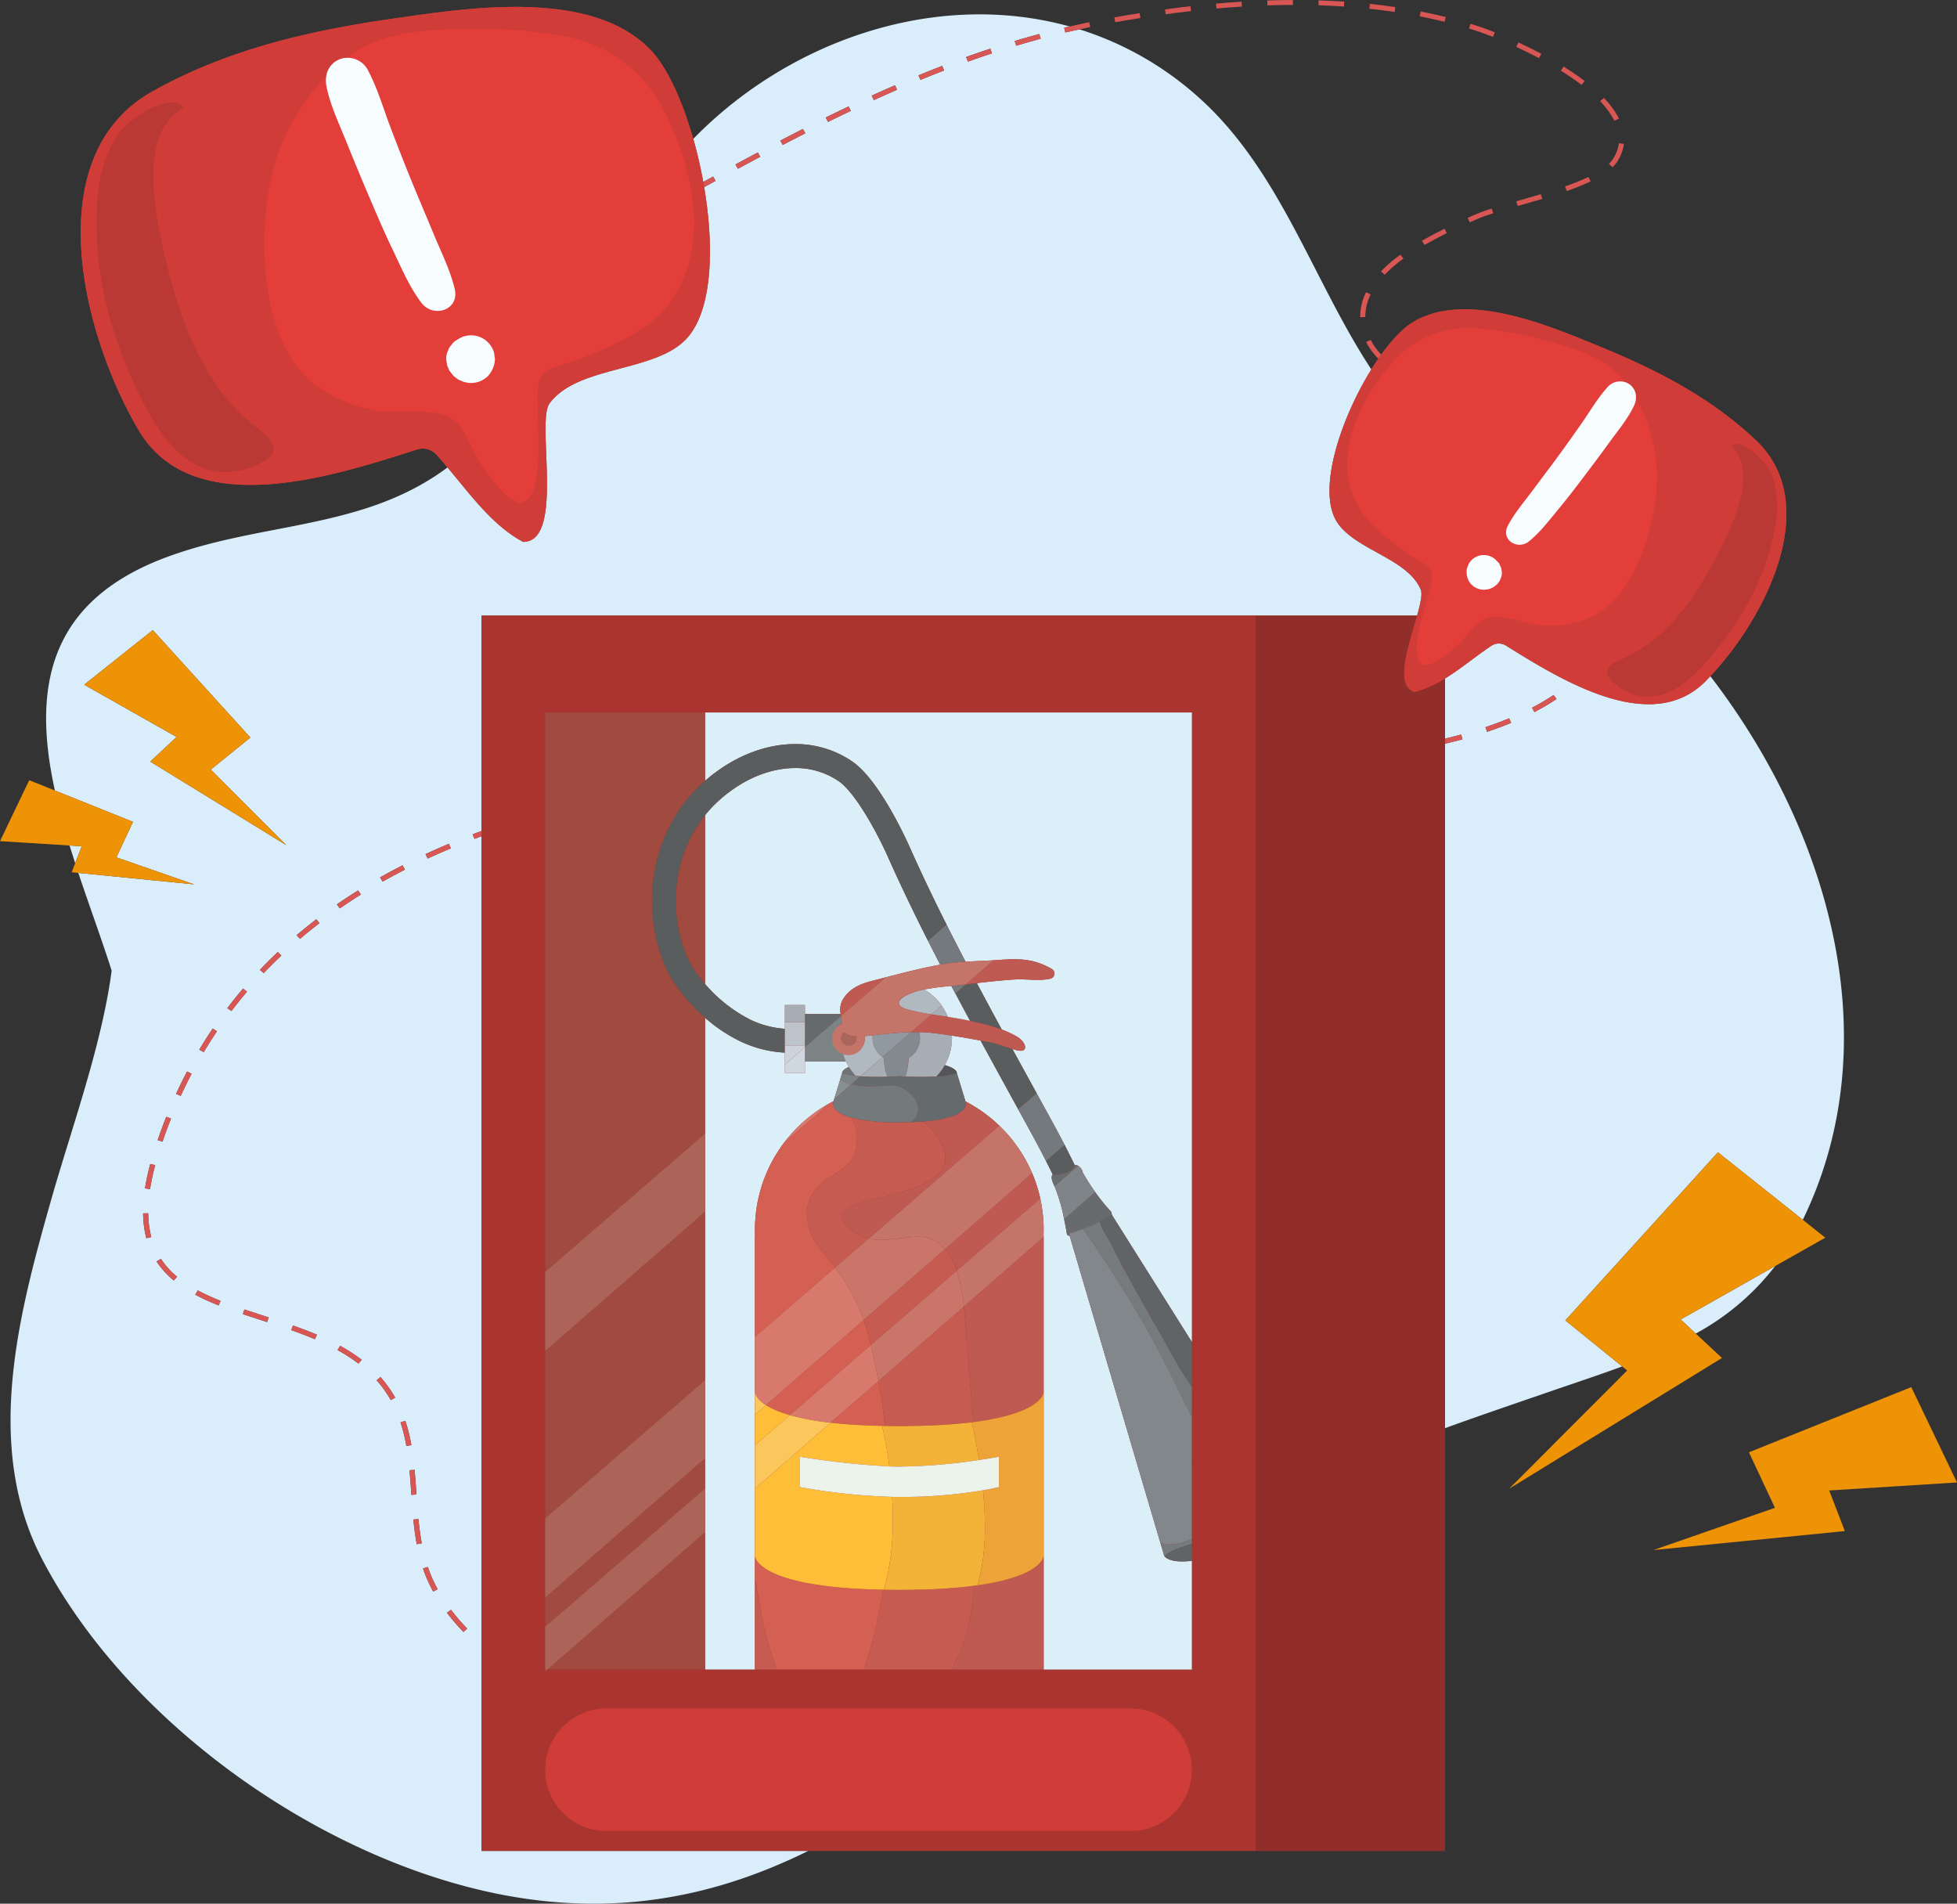 <?xml version="1.0" encoding="UTF-8"?>
<svg xmlns="http://www.w3.org/2000/svg" xmlns:xlink="http://www.w3.org/1999/xlink" width="508.44" height="494.527" viewBox="0 0 508.44 494.527">
  <rect x="0" y="0" width="508.44" height="494.527" fill="#333333" stroke="none"/>
  <defs>
    <clipPath id="clip-path">
      <rect id="Rectangle_7523" data-name="Rectangle 7523" width="508.44" height="494.527" fill="none"></rect>
    </clipPath>
  </defs>
  <g id="Group_10978" data-name="Group 10978" transform="translate(-301 -47)">
    <g id="Group_10977" data-name="Group 10977" transform="translate(301 47)">
      <g id="Group_10976" data-name="Group 10976" transform="translate(0 0)" clip-path="url(#clip-path)">
        <path id="Path_14514" data-name="Path 14514" d="M694.069,576.548H450.992V897.443H701.331V592.877a28.189,28.189,0,0,1-7.843,3.485c-5.466-1.372-1.541-12.238.582-19.814" transform="translate(-325.895 -416.624)" fill="#912e29"></path>
        <path id="Path_14515" data-name="Path 14515" d="M190.546,145.442c10.892,0,3.338-31.207,6.846-35.952,7.239-9.794,26.66-8.067,35.14-16.361C246.257,79.7,236.049,30.412,223.6,17.59,208.176,1.693,176.487,6.7,157.341,9.433c-22.427,3.2-43.417,8.016-63.056,18.968C64.676,44.914,75.608,90.793,90.6,116.339c14,23.858,50.2,12.239,72.344,5.113a4.817,4.817,0,0,1,5.04,1.29c7.26,7.977,13.355,17.764,22.561,22.7" transform="translate(-54.636 -4.676)" fill="#e33e39"></path>
        <path id="Path_14516" data-name="Path 14516" d="M1355.972,323.617c-11.9-11.191-25.84-18.295-41.076-24.52-13.007-5.314-34.451-14.445-48.134-5.974-11.037,6.834-26.949,39.761-19.653,51.648,4.509,7.345,18.5,9.563,21.867,17.745.469,1.141-.1,3.668-.954,6.729-2.123,7.576-6.048,18.442-.582,19.814a28.181,28.181,0,0,0,7.843-3.485c4.125-2.534,8-5.814,12.069-8.518a3.5,3.5,0,0,1,3.78-.018c14.342,8.937,37.794,23.529,51.881,9.194,15.083-15.349,30.9-45.743,12.958-62.615" transform="translate(-899.848 -209.321)" fill="#e33e39"></path>
        <path id="Path_14517" data-name="Path 14517" d="M1424.392,734.845l22.052,17.532c22.606-46.462,6.866-101.068-24.019-141.214-.4.426-.8.847-1.2,1.252-14.086,14.335-37.539-.256-51.881-9.194a3.5,3.5,0,0,0-3.78.017c-4.069,2.7-7.944,5.984-12.069,8.518v15.629c1.428-.344,2.834-.7,4.177-1.064l.362,1.228c-1.457.4-2.987.78-4.54,1.15V806.509c8.98-3.27,18.143-6.375,27.49-9.6,6.245-2.153,12.48-4.2,18.529-6.437l-14.769-11.967Zm-59.966-109.231-.435-1.206c2.145-.719,4.219-1.491,6.163-2.3l.522,1.173c-1.972.818-4.076,1.6-6.251,2.329m12.3-5.134-.629-1.124a59.065,59.065,0,0,0,5.605-3.308l.755,1.048a60.449,60.449,0,0,1-5.732,3.383" transform="translate(-978.065 -435.504)" fill="#daedfa"></path>
        <path id="Path_14518" data-name="Path 14518" d="M132.241,490.536V226.961c-.61.226-1.224.449-1.824.677l-.486-1.188c.76-.289,1.536-.574,2.31-.858V169.641H375.318c.858-3.062,1.424-5.589.954-6.73-3.369-8.181-17.359-10.4-21.867-17.745-5.077-8.272,1.085-26.723,9.021-39.49-.023-.035-.047-.068-.07-.1-15.266-23.292-23.677-51.825-45.014-70.759A83.808,83.808,0,0,0,287.6,17.343c-1.223.269-2.443.523-3.664.814l-.318-1.24c.479-.114.955-.207,1.435-.318-34.192-9.525-72.472,3.214-97.793,29.2,1.024,3.6,1.9,7.372,2.594,11.186l2.559-1.4.652,1.113q-1.488.81-2.98,1.627c2.751,16.2,2.092,32.867-5.043,39.844-8.48,8.295-27.9,6.568-35.14,16.362-3.507,4.745,4.046,35.951-6.845,35.951-7.947-4.26-13.576-12.132-19.636-19.337-21.86,16.272-47.8,14.014-72.834,23.248-32.049,11.821-34.7,35.459-29.185,60.675l20.3,8.148-4.317,9.222,20.189,7.015L27.5,236.47c2.916,8.76,6.095,17.365,8.655,25.388-2.559,19.392-10.388,40.8-15.705,59.5C12,351.091,2.822,385.443,18.087,414.74c22.507,43.194,73.626,78.851,120.922,87.443,29.689,5.393,55.054-.251,78.132-11.647h-84.9ZM277.167,18.554l.357,1.229c-2.109.568-4.248,1.176-6.36,1.81l-.393-1.22c2.123-.636,4.276-1.249,6.4-1.82m-12.734,3.815.43,1.209q-3.146,1.036-6.25,2.148l-.461-1.2q3.121-1.117,6.281-2.159m-12.5,4.471.491,1.186q-3.084,1.187-6.134,2.441l-.52-1.175q3.066-1.258,6.163-2.452m-12.269,5.033.545,1.164q-3.025,1.316-6.027,2.686l-.567-1.155q3.014-1.374,6.049-2.695m-12.049,5.494.587,1.145q-2.977,1.416-5.935,2.877l-.6-1.136q2.967-1.465,5.95-2.886M215.75,43.215l.618,1.13q-2.934,1.493-5.861,3.02l-.631-1.123q2.934-1.528,5.874-3.027m-11.717,6.106.639,1.119q-2.907,1.545-5.813,3.114l-.647-1.115q2.91-1.569,5.82-3.118M50.344,299.83l1.237.458c-.778,1.954-1.525,3.976-2.221,6.009l-1.258-.4c.7-2.051,1.456-4.092,2.242-6.066m-5.178,31.551a26.625,26.625,0,0,1-.839-6.467l1.324-.016a25.407,25.407,0,0,0,.8,6.166Zm.963-12.769-1.31-.188a59.311,59.311,0,0,1,1.364-6.343l1.282.321a57.973,57.973,0,0,0-1.335,6.21m6.164,23.737a22.127,22.127,0,0,1-4.462-4.942l1.121-.681a20.835,20.835,0,0,0,4.207,4.657ZM54.1,294.4l-1.212-.516c.9-1.967,1.864-3.924,2.858-5.818l1.182.576c-.984,1.875-1.936,3.812-2.829,5.758m69.663-65.483.528,1.171c-2.031.853-4.058,1.747-6.026,2.658l-.574-1.151c1.983-.918,4.026-1.819,6.072-2.678m-12.032,5.58.621,1.129c-1.96,1-3.911,2.051-5.8,3.118l-.67-1.1c1.906-1.076,3.874-2.133,5.849-3.144M63.951,348.823a58.519,58.519,0,0,1-6.078-2.781l.644-1.116a57.066,57.066,0,0,0,5.938,2.716ZM58.92,282.4c1.112-1.863,2.285-3.711,3.486-5.492l1.111.7c-1.188,1.762-2.348,3.59-3.448,5.433ZM66.2,271.606c1.309-1.724,2.686-3.436,4.092-5.089l1.024.81c-1.392,1.635-2.753,3.328-4.048,5.034Zm10.334,81.545-1.281-.414c-1.7-.548-3.379-1.091-5.031-1.646l.435-1.206c1.648.554,3.326,1.095,5.016,1.641l1.282.414Zm-.887-90.635-.976-.863c1.5-1.574,3.061-3.131,4.647-4.626l.926.913c-1.569,1.481-3.116,3.02-4.6,4.577M46.178,207.56l6.852-6.395L29.014,187.584l17.832-14.178,25.338,27.909-10.265,8.318,19.59,19.627ZM88.956,357.606c-1.829-.774-3.839-1.544-6.147-2.356l.455-1.2c2.334.821,4.37,1.6,6.225,2.386Zm-3.869-104-.874-.959c1.662-1.41,3.384-2.8,5.117-4.121l.823,1c-1.715,1.312-3.419,2.684-5.066,4.08m15.1-12.582.719,1.071c-1.858,1.161-3.7,2.371-5.474,3.595l-.771-1.039c1.79-1.235,3.649-2.455,5.526-3.627m.1,122.92a43.528,43.528,0,0,0-5.433-3.506l.657-1.11a45.086,45.086,0,0,1,5.6,3.615Zm8.378,9.474a29.9,29.9,0,0,0-3.679-5.143l1.006-.831a31.274,31.274,0,0,1,3.837,5.363ZM111.2,379.2l1.262-.388a45.086,45.086,0,0,1,1.563,6.317l-1.306.216A43.72,43.72,0,0,0,111.2,379.2m2.8,18.441c-.137-2-.275-4-.462-5.988l1.319-.115c.187,2,.326,4,.464,6.018l.027.394-1.322.084Zm1.422,13.216c-.355-1.906-.645-4-.885-6.408l1.32-.122c.236,2.37.52,4.432.869,6.3Zm4.267,12.3c-.118-.209-.232-.419-.344-.63a36.077,36.077,0,0,1-2.305-5.365l1.26-.4a34.686,34.686,0,0,0,2.225,5.178c.107.2.216.406.329.606Zm7.866,10.5a52.253,52.253,0,0,1-4.292-4.994l1.071-.751a51.236,51.236,0,0,0,4.186,4.871Z" transform="translate(-7.145 -9.717)" fill="#daedfa"></path>
        <path id="Path_14519" data-name="Path 14519" d="M65.168,791.844q.706,2.3,1.453,4.59l1.693-4.392Z" transform="translate(-47.092 -572.2)" fill="#daedfa"></path>
        <path id="Path_14520" data-name="Path 14520" d="M1578.112,1203.216a65.265,65.265,0,0,0,20.636-17.534l-24.548,13.883Z" transform="translate(-1137.546 -856.795)" fill="#daedfa"></path>
        <path id="Path_14521" data-name="Path 14521" d="M135.819,1096.4l1.31.188a57.922,57.922,0,0,1,1.335-6.21l-1.282-.322a59.414,59.414,0,0,0-1.364,6.344" transform="translate(-98.145 -787.696)" fill="#d85653"></path>
        <path id="Path_14522" data-name="Path 14522" d="M277.839,865.057l.875.959c1.647-1.4,3.351-2.768,5.066-4.08l-.823-1c-1.733,1.325-3.455,2.711-5.117,4.12" transform="translate(-200.772 -622.128)" fill="#d85653"></path>
        <path id="Path_14523" data-name="Path 14523" d="M243.435,896.211l.976.863c1.481-1.557,3.028-3.1,4.6-4.577l-.926-.912c-1.586,1.5-3.15,3.052-4.647,4.626" transform="translate(-175.911 -644.275)" fill="#d85653"></path>
        <path id="Path_14524" data-name="Path 14524" d="M321.754,834.959l-.719-1.071c-1.877,1.172-3.736,2.392-5.526,3.627l.771,1.039c1.774-1.224,3.616-2.434,5.475-3.595" transform="translate(-227.992 -602.582)" fill="#d85653"></path>
        <path id="Path_14525" data-name="Path 14525" d="M227.832,1226.351l-.435,1.206c1.652.555,3.335,1.1,5.031,1.646l1.281.414.422-1.211-1.282-.414c-1.691-.546-3.369-1.088-5.016-1.641" transform="translate(-164.321 -886.183)" fill="#d85653"></path>
        <path id="Path_14526" data-name="Path 14526" d="M316.193,1261.5a43.5,43.5,0,0,1,5.433,3.506l.823-1a45.073,45.073,0,0,0-5.6-3.614Z" transform="translate(-228.487 -910.783)" fill="#d85653"></path>
        <path id="Path_14527" data-name="Path 14527" d="M272.779,1242.571c2.308.812,4.318,1.583,6.147,2.356l.533-1.17c-1.855-.784-3.891-1.565-6.225-2.386Z" transform="translate(-197.115 -897.038)" fill="#d85653"></path>
        <path id="Path_14528" data-name="Path 14528" d="M147.8,1178.911l-1.121.681a22.142,22.142,0,0,0,4.462,4.942l.865-.966a20.842,20.842,0,0,1-4.207-4.657" transform="translate(-105.993 -851.902)" fill="#d85653"></path>
        <path id="Path_14529" data-name="Path 14529" d="M164.916,1009.3l1.212.516c.893-1.946,1.845-3.883,2.829-5.758l-1.182-.576c-.994,1.894-1.956,3.851-2.858,5.818" transform="translate(-119.171 -725.132)" fill="#d85653"></path>
        <path id="Path_14530" data-name="Path 14530" d="M216.989,925.8c-1.406,1.653-2.783,3.366-4.092,5.089l1.068.755c1.3-1.706,2.656-3.4,4.048-5.034Z" transform="translate(-153.843 -668.998)" fill="#d85653"></path>
        <path id="Path_14531" data-name="Path 14531" d="M182.883,1209.594a58.565,58.565,0,0,0,6.078,2.781l.5-1.181a57.088,57.088,0,0,1-5.938-2.716Z" transform="translate(-132.155 -873.268)" fill="#d85653"></path>
        <path id="Path_14532" data-name="Path 14532" d="M352.719,1290.481a29.873,29.873,0,0,1,3.679,5.143l1.164-.611a31.268,31.268,0,0,0-3.837-5.364Z" transform="translate(-254.881 -931.924)" fill="#d85653"></path>
        <path id="Path_14533" data-name="Path 14533" d="M387.165,1422.749c.239,2.4.529,4.5.885,6.408l1.3-.226c-.349-1.873-.634-3.935-.869-6.3Z" transform="translate(-279.773 -1028.016)" fill="#d85653"></path>
        <path id="Path_14534" data-name="Path 14534" d="M134.047,1136.287a26.624,26.624,0,0,0,.839,6.467l1.283-.317a25.434,25.434,0,0,1-.8-6.166Z" transform="translate(-96.865 -821.09)" fill="#d85653"></path>
        <path id="Path_14535" data-name="Path 14535" d="M376.386,1330.638l-1.263.388a43.613,43.613,0,0,1,1.519,6.144l1.307-.215a45.157,45.157,0,0,0-1.563-6.316" transform="translate(-271.071 -961.543)" fill="#d85653"></path>
        <path id="Path_14536" data-name="Path 14536" d="M385.348,1382.54c-.139-2.013-.277-4.023-.464-6.018l-1.32.115c.186,1.986.325,3.985.462,5.988l.027.394,1.322-.084Z" transform="translate(-277.17 -994.7)" fill="#d85653"></path>
        <path id="Path_14537" data-name="Path 14537" d="M418.621,1508.387a52.223,52.223,0,0,0,4.292,4.994l.965-.874a51.215,51.215,0,0,1-4.186-4.871Z" transform="translate(-302.503 -1089.445)" fill="#d85653"></path>
        <path id="Path_14538" data-name="Path 14538" d="M397.443,1467.469l-1.26.4a36.124,36.124,0,0,0,2.305,5.365c.113.211.226.42.344.63l1.164-.607c-.112-.2-.221-.4-.329-.606a34.7,34.7,0,0,1-2.225-5.178" transform="translate(-286.289 -1060.419)" fill="#d85653"></path>
        <path id="Path_14539" data-name="Path 14539" d="M443.148,780.307c.6-.229,1.214-.452,1.824-.677v-1.368c-.775.284-1.551.569-2.311.858Z" transform="translate(-319.876 -562.385)" fill="#d85653"></path>
        <path id="Path_14540" data-name="Path 14540" d="M1382.166,25.7l.5-1.181c-1.852-.734-3.55-1.348-4.912-1.776q-.7-.222-1.406-.434l-.4,1.219q.7.21,1.39.429c.929.292,2.518.832,4.819,1.744" transform="translate(-994.292 -16.121)" fill="#d85653"></path>
        <path id="Path_14541" data-name="Path 14541" d="M1468.115,66.072c-1.635-1.249-3.479-2.512-5.478-3.757l-.719,1.072c1.965,1.223,3.773,2.462,5.375,3.685Z" transform="translate(-1056.409 -45.029)" fill="#d85653"></path>
        <path id="Path_14542" data-name="Path 14542" d="M1420.831,183.531l-.64.183.377,1.224.639-.183c1.868-.534,3.809-1.089,5.748-1.671l-.393-1.22c-1.934.581-3.869,1.134-5.731,1.666" transform="translate(-1026.257 -131.418)" fill="#d85653"></path>
        <path id="Path_14543" data-name="Path 14543" d="M1426.7,42.708c-1.9-1.011-3.908-2-5.961-2.952l-.572,1.151c2.03.938,4.013,1.92,5.894,2.919Z" transform="translate(-1026.24 -28.728)" fill="#d85653"></path>
        <path id="Path_14544" data-name="Path 14544" d="M1434.955,654.192l.629,1.124a60.406,60.406,0,0,0,5.732-3.383l-.756-1.048a59.019,59.019,0,0,1-5.605,3.308" transform="translate(-1036.925 -470.34)" fill="#d85653"></path>
        <path id="Path_14545" data-name="Path 14545" d="M1358.04,689.148l-.362-1.229c-1.344.368-2.75.72-4.177,1.064V690.3c1.553-.37,3.082-.751,4.54-1.15" transform="translate(-978.065 -497.103)" fill="#d85653"></path>
        <path id="Path_14546" data-name="Path 14546" d="M1466.3,169.381a62.646,62.646,0,0,0,6.208-2.507l-.587-1.145a61.171,61.171,0,0,1-6.073,2.452Z" transform="translate(-1059.246 -119.758)" fill="#d85653"></path>
        <path id="Path_14547" data-name="Path 14547" d="M1391.323,675.039l.435,1.206c2.175-.728,4.278-1.512,6.251-2.329l-.522-1.173c-1.944.805-4.018,1.578-6.163,2.3" transform="translate(-1005.396 -486.135)" fill="#d85653"></path>
        <path id="Path_14548" data-name="Path 14548" d="M823.042,81.038l-.545-1.164q-3.035,1.32-6.049,2.695l.566,1.155q3-1.37,6.027-2.686" transform="translate(-589.981 -57.718)" fill="#d85653"></path>
        <path id="Path_14549" data-name="Path 14549" d="M405.139,791.409l-.528-1.171c-2.047.859-4.089,1.76-6.072,2.679l.574,1.151c1.968-.911,3.995-1.8,6.026-2.658" transform="translate(-287.992 -571.04)" fill="#d85653"></path>
        <path id="Path_14550" data-name="Path 14550" d="M151.135,1046.357l-1.237-.458c-.786,1.974-1.54,4.015-2.242,6.066l1.258.4c.7-2.033,1.442-4.054,2.22-6.009" transform="translate(-106.699 -755.785)" fill="#d85653"></path>
        <path id="Path_14551" data-name="Path 14551" d="M362.436,811.485l-.621-1.129c-1.975,1.011-3.944,2.068-5.849,3.144l.67,1.1c1.89-1.067,3.841-2.115,5.8-3.118" transform="translate(-257.227 -585.578)" fill="#d85653"></path>
        <path id="Path_14552" data-name="Path 14552" d="M1289.34,4.454c-2.165-.324-4.395-.609-6.622-.848l-.147,1.27c2.21.236,4.419.519,6.567.84Z" transform="translate(-926.81 -2.605)" fill="#d85653"></path>
        <path id="Path_14553" data-name="Path 14553" d="M1376.767,198.219a42.813,42.813,0,0,1,4.528-1.655l-.414-1.213a43.47,43.47,0,0,0-4.676,1.713l-1.573.711.564,1.156Z" transform="translate(-993.335 -141.163)" fill="#d85653"></path>
        <path id="Path_14554" data-name="Path 14554" d="M190.142,963.254c-1.2,1.781-2.374,3.629-3.486,5.492l1.149.637c1.1-1.843,2.26-3.671,3.448-5.433Z" transform="translate(-134.881 -696.064)" fill="#d85653"></path>
        <path id="Path_14555" data-name="Path 14555" d="M1331.8,217.352l.68,1.095c1.75-1.01,3.644-2.016,5.793-3.073l-.6-1.137c-2.175,1.071-4.1,2.09-5.87,3.115" transform="translate(-962.381 -154.811)" fill="#d85653"></path>
        <path id="Path_14556" data-name="Path 14556" d="M1294.459,243.7a36.446,36.446,0,0,1,4.863-4.2l-.8-1.017a37.711,37.711,0,0,0-5.039,4.352Z" transform="translate(-934.696 -172.331)" fill="#d85653"></path>
        <path id="Path_14557" data-name="Path 14557" d="M1336.524,12.2c-2.131-.525-4.322-1.01-6.516-1.44l-.264,1.251c2.172.426,4.343.905,6.451,1.426Z" transform="translate(-960.898 -7.776)" fill="#d85653"></path>
        <path id="Path_14558" data-name="Path 14558" d="M1503.632,97.076A22.54,22.54,0,0,0,1499.7,91.7l-.973.865a21.287,21.287,0,0,1,3.714,5.066Z" transform="translate(-1083.008 -66.263)" fill="#d85653"></path>
        <path id="Path_14559" data-name="Path 14559" d="M1193.619,1.274l0-1.277c-2.181,0-4.427.045-6.674.121l.047,1.276c2.233-.074,4.463-.115,6.63-.12" transform="translate(-857.707 0.003)" fill="#d85653"></path>
        <path id="Path_14560" data-name="Path 14560" d="M1050.532,13.554l-.215-1.261q-3.3.52-6.566,1.1l.238,1.255q3.252-.575,6.543-1.094" transform="translate(-754.234 -8.882)" fill="#d85653"></path>
        <path id="Path_14561" data-name="Path 14561" d="M1097.952,7.087l-.155-1.268q-3.318.377-6.613.827l.186,1.265q3.277-.447,6.582-.824" transform="translate(-788.51 -4.204)" fill="#d85653"></path>
        <path id="Path_14562" data-name="Path 14562" d="M1241.63.666c-2.178-.147-4.422-.257-6.668-.327l-.044,1.276c2.232.069,4.458.179,6.619.325Z" transform="translate(-892.374 -0.244)" fill="#d85653"></path>
        <path id="Path_14563" data-name="Path 14563" d="M1508.018,138.211a7.4,7.4,0,0,1-1.061,1.277l.944.9a8.709,8.709,0,0,0,1.245-1.5,10.991,10.991,0,0,0,1.713-4.575l-1.314-.152a9.765,9.765,0,0,1-1.526,4.056" transform="translate(-1088.955 -96.942)" fill="#d85653"></path>
        <path id="Path_14564" data-name="Path 14564" d="M1275.319,280.119a13.316,13.316,0,0,1,1.4-5.874l-1.2-.543a14.583,14.583,0,0,0-1.53,6.461h.662Z" transform="translate(-920.612 -197.781)" fill="#d85653"></path>
        <path id="Path_14565" data-name="Path 14565" d="M1280.746,318.31l-1.193.555a16.692,16.692,0,0,0,3.182,4.315c.253-.366.507-.717.761-1.069a15.311,15.311,0,0,1-2.75-3.8" transform="translate(-924.63 -230.016)" fill="#d85653"></path>
        <path id="Path_14566" data-name="Path 14566" d="M1145.676,2.856l-.085-1.274c-2.175.135-4.411.3-6.651.5l.122,1.272c2.227-.2,4.451-.366,6.614-.5" transform="translate(-823.019 -1.142)" fill="#d85653"></path>
        <path id="Path_14567" data-name="Path 14567" d="M779.9,100.825l-.587-1.144q-2.984,1.419-5.951,2.886l.6,1.136q2.959-1.46,5.935-2.877" transform="translate(-558.849 -72.031)" fill="#d85653"></path>
        <path id="Path_14568" data-name="Path 14568" d="M737.368,121.895l-.618-1.13q-2.94,1.5-5.874,3.027l.631,1.123q2.926-1.527,5.861-3.02" transform="translate(-528.145 -87.266)" fill="#d85653"></path>
        <path id="Path_14569" data-name="Path 14569" d="M695.287,143.895l-.639-1.119q-2.91,1.547-5.82,3.118l.647,1.115q2.907-1.567,5.812-3.114" transform="translate(-497.76 -103.172)" fill="#d85653"></path>
        <path id="Path_14570" data-name="Path 14570" d="M661.9,166.471l-.652-1.112q-1.277.7-2.559,1.4c.081.447.154.895.23,1.342q1.49-.814,2.981-1.627" transform="translate(-475.979 -119.491)" fill="#d85653"></path>
        <path id="Path_14571" data-name="Path 14571" d="M957.164,33.086l-.357-1.229c-2.12.571-4.273,1.183-6.4,1.82l.393,1.22c2.111-.634,4.251-1.242,6.36-1.81" transform="translate(-686.785 -23.02)" fill="#d85653"></path>
        <path id="Path_14572" data-name="Path 14572" d="M997.035,23.434c1.221-.291,2.441-.545,3.664-.814.934-.206,1.874-.431,2.8-.621l-.277-1.248c-1.673.345-3.374.734-5.068,1.125-.479.111-.956.2-1.435.319Z" transform="translate(-720.246 -14.993)" fill="#d85653"></path>
        <path id="Path_14573" data-name="Path 14573" d="M911.628,46.82l-.429-1.209q-3.161,1.042-6.281,2.159l.461,1.2q3.1-1.111,6.249-2.148" transform="translate(-653.911 -32.959)" fill="#d85653"></path>
        <path id="Path_14574" data-name="Path 14574" d="M866.922,62.917l-.492-1.186q-3.1,1.194-6.163,2.452l.52,1.175q3.05-1.252,6.134-2.442" transform="translate(-621.646 -44.607)" fill="#d85653"></path>
        <path id="Path_14575" data-name="Path 14575" d="M1225.2,608.505V592.876a28.192,28.192,0,0,1-7.844,3.486c-5.466-1.372-1.542-12.239.582-19.814h-41.985V897.443H1225.2V608.505Z" transform="translate(-849.769 -416.624)" fill="#912e29"></path>
        <path id="Path_14576" data-name="Path 14576" d="M652.083,576.548H450.992V897.443H652.083Zm-143,25.166H635.553V850.329H468.141l-.62.541V601.714ZM619.617,892.291H483.458a15.936,15.936,0,0,1,0-31.872h136.16a15.936,15.936,0,0,1,0,31.872" transform="translate(-325.895 -416.624)" fill="#aa3530"></path>
        <path id="Path_14577" data-name="Path 14577" d="M683.805,675.481a25.9,25.9,0,0,1,14.886,4.557c6.875,4.757,13.705,19.564,15,22.485,2.931,6.587,6.114,13.22,9.452,19.863q2.417,4.81,4.932,9.622c2.419-.153,4.845-.216,7.261-.366q.513-.032,1.026-.07c1.412-.1,2.844-.2,4.271-.2a21.861,21.861,0,0,1,4.657.444,18.422,18.422,0,0,1,5.268,2.129,1.367,1.367,0,0,1-.446,2.472,14.538,14.538,0,0,1-3.312.317c-.807,0-1.623-.036-2.425-.071s-1.59-.07-2.338-.07c-.355,0-.7.008-1.035.028-3.324.2-6.662.564-10,.947q3.208,6.046,6.479,12.061a23.285,23.285,0,0,1,4.163,1.981c1.833,1.133,2.822,3.537.726,3.537a5.149,5.149,0,0,1-1.435-.252l-.7-.211q2.43,4.442,4.854,8.851l1.456,2.65q2.291,4.173,4.537,8.283,1.43,2.62,2.714,5.12c.917,1.779,1.787,3.519,2.624,5.228h0a1.952,1.952,0,0,1,.89.2,2.7,2.7,0,0,1,1.237,1.78,55.472,55.472,0,0,0,3.207,5.054,47.444,47.444,0,0,0,4.11,5.083,1.512,1.512,0,0,1,.2.8L784,826.233l2.879,4.578V667.274H660.4v17.753c7.2-6.286,15.525-9.546,23.4-9.546" transform="translate(-477.22 -482.184)" fill="#dbeff8"></path>
        <path id="Path_14578" data-name="Path 14578" d="M947.659,1106.44l-.075,0c-.2.012-.4.021-.593.026h-.14c-.118,0-.235,0-.348,0h-.13l-.154,0c-.142,0-.282-.008-.415-.016l-.15-.009c-.129-.009-.254-.018-.376-.03l-.131-.015-.349-.045-.115-.017-.322-.058-.1-.018-.308-.073-.064-.016-.312-.093-.022-.006a4.708,4.708,0,0,1-.8-.338l-.022-.013-.167-.1-.045-.029-.117-.079-.049-.037-.084-.066-.048-.041-.06-.054-.044-.042-.038-.038-.043-.046-.016-.018-.04-.05,0,0-.063-.084-9.085-30.738-15.486-52.394a1.672,1.672,0,0,1-.688-.324s-.265-1.732-.747-4.033a45.46,45.46,0,0,0-2.51-8.561q-.063-.14-.127-.274c-1.121-2.343-.322-2.741-.317-2.744q-.854-1.739-1.755-3.516c-1.042-2.052-2.144-4.156-3.341-6.349q-1.925-3.528-3.89-7.1-1.043-1.9-2.094-3.813-3.827-6.966-7.681-14.032c-2.478-.452-4.963-.893-7.457-1.283.007.185.028.365.028.552a14.389,14.389,0,0,1-1.876,7.111c1.958.574,3.137,1.292,3.137,2.074l2.251,7.352,0,.009A37.671,37.671,0,0,1,907.6,1005.6a37.191,37.191,0,0,1,2.111,6.584,37.617,37.617,0,0,1,.88,8.114c0,.512-.019,1.02-.039,1.528h.039v112.726H949.1V1106.3c-.518.066-1,.111-1.446.138" transform="translate(-639.447 -700.85)" fill="#dbeff8"></path>
        <path id="Path_14579" data-name="Path 14579" d="M681.132,780.839h5.212v2.351h9.3a5.275,5.275,0,0,1,.79-4.152c1.685-2.532,4.314-3.695,7.218-4.436q1.831-.467,3.671-.95c4.681-1.22,9.4-2.447,14.176-3.291q-1.609-3.107-3.183-6.215c-3.634-7.185-7.1-14.373-10.287-21.522-3.407-7.657-8.886-17.151-12.865-19.9a19.723,19.723,0,0,0-11.358-3.444c-6.67,0-13.871,2.978-20.069,8.679a32.334,32.334,0,0,0-3.33,3.563v43.866a38.576,38.576,0,0,0,11.819,9.292,24.536,24.536,0,0,0,8.91,2.334v-6.169Z" transform="translate(-477.22 -519.76)" fill="#dbeff8"></path>
        <path id="Path_14580" data-name="Path 14580" d="M673.351,1092.936v-83.17h.038c-.02-.508-.038-1.015-.038-1.528,0-.825.037-1.64.089-2.451.014-.22.032-.439.049-.658q.084-1.017.219-2.016c.019-.14.033-.281.053-.42.117-.787.261-1.566.426-2.338.039-.182.084-.363.126-.545q.109-.472.229-.94t.252-.931c.049-.174.1-.35.148-.523q.34-1.132.746-2.234l.117-.3q.371-.972.794-1.916c.073-.164.146-.329.222-.493a37.434,37.434,0,0,1,2.253-4.15c.083-.132.168-.262.252-.393.394-.611.8-1.211,1.23-1.8l.108-.152.175-.236q.64-.851,1.327-1.663l.2-.227q.711-.83,1.469-1.617l.2-.21a37.783,37.783,0,0,1,3.619-3.252l.241-.189a37.472,37.472,0,0,1,4.053-2.742l.232-.135q.247-.142.5-.281.543-.3,1.1-.586l.155-.507,1.592-5.2.488-1.594.006,0v0c0-.576.637-1.12,1.756-1.594a14.481,14.481,0,0,1-.782-1.442H686.344v3.036h-5.212v-5.306a30.814,30.814,0,0,1-11.55-2.925,40.632,40.632,0,0,1-9.179-6.136v169.309h12.948v-29.556Z" transform="translate(-477.22 -688.787)" fill="#dbeff8"></path>
        <path id="Path_14581" data-name="Path 14581" d="M857.391,1008.507c-.731,0-1.429-.011-2.071-.028.642.017,1.341.027,2.071.028" transform="translate(-618.07 -728.745)" fill="#dbeff8"></path>
        <path id="Path_14582" data-name="Path 14582" d="M811,1159.24a12.385,12.385,0,0,0,1.57.257,12.385,12.385,0,0,1-1.57-.257c-.336-.078-.67-.171-1-.282.332.111.666.2,1,.282" transform="translate(-585.318 -837.484)" fill="#dbeff8"></path>
        <path id="Path_14583" data-name="Path 14583" d="M510.582,812.586l41.558-35.938V746.58c-4.773-4.159-8.793-9.319-10.668-14.063-6.539-16.536-2.6-35.307,9.8-46.709q.433-.4.872-.781V667.274H510.582Z" transform="translate(-368.956 -482.184)" fill="#a04a40"></path>
        <path id="Path_14584" data-name="Path 14584" d="M552.14,1373.533v-7.825l-41.558,36.225v7.539Z" transform="translate(-368.956 -986.885)" fill="#a04a40"></path>
        <path id="Path_14585" data-name="Path 14585" d="M512.818,1470.607h40.937v-35.683Z" transform="translate(-370.572 -1036.901)" fill="#a04a40"></path>
        <path id="Path_14586" data-name="Path 14586" d="M552.14,1178.552v-43.726l-41.558,36.224v43.44Z" transform="translate(-368.956 -820.046)" fill="#a04a40"></path>
        <path id="Path_14587" data-name="Path 14587" d="M640.62,763.409c-7.833,9.759-9.856,23.754-4.9,36.3a27.607,27.607,0,0,0,4.9,7.571Z" transform="translate(-457.437 -551.653)" fill="#a04a40"></path>
        <path id="Path_14588" data-name="Path 14588" d="M633.648,774.1a30.814,30.814,0,0,0,11.55,2.926v-6.209a24.534,24.534,0,0,1-8.91-2.334,38.577,38.577,0,0,1-11.819-9.292,27.605,27.605,0,0,1-4.9-7.571c-4.959-12.542-2.936-26.537,4.9-36.3a32.308,32.308,0,0,1,3.33-3.563c6.2-5.7,13.4-8.678,20.069-8.679a19.723,19.723,0,0,1,11.357,3.444c3.98,2.753,9.459,12.248,12.866,19.9,3.181,7.149,6.652,14.338,10.286,21.522l4.836-4.183c-3.338-6.643-6.521-13.276-9.452-19.863-1.3-2.921-8.13-17.728-15-22.485a25.9,25.9,0,0,0-14.886-4.557c-7.877,0-16.207,3.26-23.4,9.545q-.439.384-.872.781c-12.4,11.4-16.335,30.173-9.8,46.709,1.875,4.744,5.9,9.9,10.668,14.063a40.623,40.623,0,0,0,9.179,6.136" transform="translate(-441.286 -503.565)" fill="#595d5e"></path>
        <path id="Path_14589" data-name="Path 14589" d="M979.759,1076.391q.9,1.78,1.755,3.516h.128c5.089-.01,5.559-2.477,5.562-2.49-.837-1.709-1.708-3.448-2.624-5.228Z" transform="translate(-707.992 -774.783)" fill="#595d5e"></path>
        <path id="Path_14590" data-name="Path 14590" d="M918.446,974.5q3.839,7.057,7.681,14.033,1.051,1.912,2.094,3.813l4.8-4.152-1.455-2.65q-2.419-4.4-4.854-8.851c-1.809-.557-4.231-1.348-4.754-1.56-1.17-.2-2.341-.418-3.513-.633" transform="translate(-663.686 -704.192)" fill="#595d5e"></path>
        <path id="Path_14591" data-name="Path 14591" d="M894.813,923.422q1.879,3.546,3.784,7.08c.459.1.928.2,1.408.315a57.653,57.653,0,0,1,6.873,1.949q-3.27-6.01-6.479-12.061l-2.844.327Z" transform="translate(-646.609 -665.318)" fill="#595d5e"></path>
        <path id="Path_14592" data-name="Path 14592" d="M753.926,949.7v8.6l9.372-8.1c-.027-.167-.053-.332-.077-.5Z" transform="translate(-544.801 -686.27)" fill="#656a6c"></path>
        <path id="Path_14593" data-name="Path 14593" d="M882.284,999.578c0-.782-1.178-1.5-3.137-2.074a14.533,14.533,0,0,1-2.209,2.954,22.048,22.048,0,0,0,5.346-.88" transform="translate(-633.692 -720.814)" fill="#535658"></path>
        <path id="Path_14594" data-name="Path 14594" d="M851.414,966.579a6.1,6.1,0,0,1-2.8,6.733,13.514,13.514,0,0,1-.872,4.809l.373.018c.5.023,1.088.045,1.73.062s1.341.027,2.071.028h.055c1.054,0,2.174-.023,3.285-.083q.293-.016.585-.035a14.491,14.491,0,0,0,4.086-10.066c0-.186-.021-.367-.029-.552-1.914-.3-3.832-.573-5.759-.764-.908-.09-1.815-.132-2.721-.151" transform="translate(-612.591 -698.467)" fill="#a7adb5"></path>
        <path id="Path_14595" data-name="Path 14595" d="M876.7,944.625a14.413,14.413,0,0,0-1.621-2.955l-2.658,2.316c1.387.217,2.793.412,4.279.638" transform="translate(-630.424 -680.467)" fill="#a7adb5"></path>
        <path id="Path_14596" data-name="Path 14596" d="M811.67,989.911l-5.752,5.014c1.476.12,3.016.163,4.438.164h.1c.5,0,.992-.005,1.458-.014.366-.007.717-.016,1.05-.027a13.393,13.393,0,0,1-.9-4.876q-.206-.123-.4-.262" transform="translate(-582.371 -715.327)" fill="#a7adb5"></path>
        <path id="Path_14597" data-name="Path 14597" d="M826.654,973.026q.194.138.4.262a13.393,13.393,0,0,0,.9,4.876c1.56-.049,2.711-.127,3.044-.151v-.007l.051,0,.051,0v.007c.2.015.7.049,1.4.084a13.5,13.5,0,0,0,.872-4.809,6.1,6.1,0,0,0,2.8-6.733q-.456-.01-.911-.01h-.059q-.568,0-1.136.015Z" transform="translate(-597.355 -698.442)" fill="#82898f"></path>
        <path id="Path_14598" data-name="Path 14598" d="M898.2,1464.691l0,0-.306.04-.042.006c-.141.02-.274.041-.417.06-.2,1.952-.43,3.9-.722,5.82a51.21,51.21,0,0,1-5.234,15.954h23.871v-29.553c0,.044-.092,5.261-17.148,7.669" transform="translate(-644.197 -1052.87)" fill="#be5a51"></path>
        <path id="Path_14599" data-name="Path 14599" d="M903.371,1183.376c.552,7.541,1.273,15.323,1.879,23.185,18.188-2.331,18.276-7.778,18.277-7.823v-40.248l-20.731,18.07c.283,2.507.433,4.881.575,6.815" transform="translate(-652.377 -837.146)" fill="#be5a51"></path>
        <path id="Path_14600" data-name="Path 14600" d="M820.953,1032.078c0,1.176-1.124,3.845-11.01,4.638a17.671,17.671,0,0,1,4.68,5.648,8.3,8.3,0,0,1,1.03,3.785c-.018,6.26-9.91,8.494-15.339,10.024-3.4.956-11.505,1.977-11.5,5.247,0,.99.744,2.186,2.588,3.649q.175.139.353.269a10.582,10.582,0,0,0,2.936,1.529q.5.166,1,.282l33.939-29.35a37.663,37.663,0,0,0-8.772-6.282,1.514,1.514,0,0,1,.1.561" transform="translate(-570.009 -745.393)" fill="#be5a51"></path>
        <path id="Path_14601" data-name="Path 14601" d="M885.211,1118.393a17.01,17.01,0,0,1,3,5.659l21.728-18.79a37.185,37.185,0,0,0-2.111-6.583Z" transform="translate(-639.67 -793.925)" fill="#be5a51"></path>
        <path id="Path_14602" data-name="Path 14602" d="M777.825,1031.309l0-.016q-.555.284-1.1.586l-.009.008c.364-.2.733-.389,1.1-.578" transform="translate(-561.275 -745.232)" fill="#be5a51"></path>
        <path id="Path_14603" data-name="Path 14603" d="M837.8,1485.07c-.213.027-.446.052-.664.079-.327.042-.655.081-.992.12-.385.044-.778.086-1.177.127-.364.039-.736.074-1.112.109-.4.037-.808.074-1.225.109s-.828.066-1.25.1-.828.06-1.256.088c-.464.03-.943.057-1.423.083-.419.023-.833.047-1.265.066-.535.025-1.092.045-1.647.066-.411.014-.811.032-1.233.045-.645.019-1.316.033-1.988.046-.364.008-.714.018-1.087.024-1.06.015-2.148.024-3.275.024-1,0-1.959-.009-2.9-.022-.283,0-.569-.006-.848-.011l-.254,0-.214-.006a124.581,124.581,0,0,1-3.974,17.645c-.268.873-.621,1.938-1.058,3.087h22.89a51.214,51.214,0,0,0,5.234-15.954c.292-1.923.52-3.868.722-5.82" transform="translate(-584.564 -1073.138)" fill="#c55b51"></path>
        <path id="Path_14604" data-name="Path 14604" d="M822.736,1242.994c.7,3.835,1.281,7.726,1.737,11.65l.781.011c.939.013,1.892.022,2.882.022h.076c1.064,0,2.091-.009,3.095-.023.349-.005.683-.014,1.024-.02.664-.012,1.32-.026,1.956-.045.378-.011.748-.024,1.116-.037q.867-.029,1.7-.068c.366-.016.733-.033,1.09-.051.548-.029,1.079-.06,1.605-.093.325-.02.657-.039.973-.061.672-.047,1.323-.1,1.959-.152.371-.031.731-.065,1.091-.1.493-.046.985-.092,1.457-.142.335-.036.655-.074.98-.112.384-.045.767-.089,1.136-.137-.606-7.862-1.328-15.644-1.879-23.185-.141-1.934-.292-4.308-.575-6.815Z" transform="translate(-594.524 -884.222)" fill="#c55b51"></path>
        <path id="Path_14605" data-name="Path 14605" d="M809.06,1188.165c.417,1.2.8,2.453,1.135,3.768q.354,1.374.687,2.765l22.3-19.286a17.011,17.011,0,0,0-3-5.659Z" transform="translate(-584.642 -845.284)" fill="#c55b51"></path>
        <path id="Path_14606" data-name="Path 14606" d="M782.687,1047.9l-.262.008q-.531.015-1.085.026c-.49.008-1,.014-1.519.015h-.1a49.241,49.241,0,0,1-12.388-1.2,11.1,11.1,0,0,1,1.426,5.5,12.924,12.924,0,0,1-.154,1.959c-1.014,6.609-7.381,6.805-10.887,11.491a9.957,9.957,0,0,0-2.022,6.095,15.442,15.442,0,0,0,3.838,9.515c1.246,1.492,2.414,2.944,3.5,4.394l8.724-7.544q-.5-.116-1-.282a10.591,10.591,0,0,1-2.936-1.529q-.176-.13-.353-.269c-1.844-1.463-2.588-2.659-2.588-3.649,0-3.269,8.109-4.291,11.5-5.247,5.429-1.53,15.321-3.763,15.339-10.024a8.3,8.3,0,0,0-1.03-3.785,17.671,17.671,0,0,0-4.68-5.648c-1.007.082-2.113.141-3.311.178h-.014Z" transform="translate(-546.078 -756.394)" fill="#c55b51"></path>
        <path id="Path_14607" data-name="Path 14607" d="M707.082,1501.291h5.756c-3.294-7.826-4.705-17.846-5.756-23.905Z" transform="translate(-510.951 -1067.586)" fill="#c55b51"></path>
        <path id="Path_14608" data-name="Path 14608" d="M727.907,1074.572c-1.089-1.45-2.257-2.9-3.5-4.394a15.444,15.444,0,0,1-3.838-9.516,9.957,9.957,0,0,1,2.023-6.094c3.505-4.686,9.872-4.882,10.887-11.49a12.917,12.917,0,0,0,.154-1.959,11.108,11.108,0,0,0-1.426-5.5c-4.2-1.138-4.808-2.8-4.811-3.661a1.494,1.494,0,0,1,.1-.571l.012-.038c-.37.189-.739.38-1.1.578l-11.826,10.308-.175.235-.108.152c-.428.585-.836,1.186-1.23,1.8-.084.131-.169.26-.252.392a37.406,37.406,0,0,0-2.253,4.15c-.076.164-.149.328-.222.493q-.423.944-.794,1.916l-.117.3c-.272.734-.52,1.479-.746,2.234-.052.173-.1.349-.148.522q-.132.463-.252.931t-.229.94c-.042.182-.087.363-.126.545-.165.771-.308,1.55-.426,2.338-.02.139-.033.28-.053.42q-.137,1-.219,2.016c-.017.219-.036.438-.049.658-.052.812-.089,1.626-.089,2.451,0,.513.018,1.02.038,1.528h-.038v26.331Z" transform="translate(-510.951 -745.272)" fill="#d45f53"></path>
        <path id="Path_14609" data-name="Path 14609" d="M744.693,1242.663q-.333-1.39-.687-2.765c-.339-1.315-.717-2.566-1.135-3.768l-25.407,22.146.018.011c.133.086.273.171.419.259l.244.138c.155.088.315.177.486.265l.271.135c.179.09.362.18.557.27l.295.131c.207.091.417.183.641.274l.309.122c.239.093.48.188.738.28l.316.109c.275.1.553.192.85.286l.3.092c.239.073.481.147.732.22Z" transform="translate(-518.453 -893.25)" fill="#d45f53"></path>
        <path id="Path_14610" data-name="Path 14610" d="M792.158,1305.073c-.456-3.924-1.037-7.816-1.737-11.65l-12.4,10.812.216.026c.541.06,1.109.115,1.68.17l.661.065c.544.048,1.115.092,1.686.136.279.021.549.044.834.064.558.039,1.143.073,1.726.108.324.018.643.04.976.057.577.029,1.178.054,1.779.079.372.016.738.032,1.12.046.6.02,1.216.035,1.837.051.462.011.919.024,1.395.032Z" transform="translate(-562.21 -934.651)" fill="#d45f53"></path>
        <path id="Path_14611" data-name="Path 14611" d="M740.371,1465.836c-.228,0-.44-.012-.664-.017-.692-.016-1.386-.031-2.049-.053-.287-.01-.557-.023-.838-.034-.705-.026-1.41-.054-2.082-.087-.174-.009-.336-.021-.51-.03a105.783,105.783,0,0,1-12.841-1.381l-.187-.032c-.483-.088-.94-.179-1.391-.272l-.328-.065c-.415-.088-.807-.178-1.195-.269-.125-.029-.257-.058-.38-.088-.362-.088-.7-.178-1.042-.268-.13-.036-.265-.07-.393-.1-.32-.089-.622-.179-.92-.27l-.38-.115c-.284-.091-.553-.181-.82-.273l-.353-.122c-.253-.09-.492-.182-.726-.273l-.33-.129c-.222-.091-.433-.18-.638-.271l-.3-.135c-.2-.09-.381-.179-.561-.269l-.273-.137c-.171-.089-.333-.177-.491-.265l-.245-.139c-.148-.088-.29-.174-.425-.26l-.214-.139q-.193-.127-.369-.253l-.185-.137-.313-.245-.16-.135-.262-.233-.135-.131-.217-.221-.113-.127-.176-.207-.092-.12-.139-.19-.073-.112-.108-.175-.056-.1-.08-.157-.04-.092-.057-.133-.028-.084-.037-.107-.018-.073-.021-.083-.011-.058-.009-.056-.006-.048,0-.023v5.628c1.05,6.06,2.461,16.079,5.756,23.905h22.5c.437-1.15.79-2.215,1.059-3.087a124.648,124.648,0,0,0,3.974-17.645" transform="translate(-510.951 -1052.863)" fill="#d45f53"></path>
        <path id="Path_14612" data-name="Path 14612" d="M908.682,1311.413c-.369.048-.752.093-1.136.137.245-.028.5-.055.741-.084.669,3,1.329,6.317,1.889,9.8,3.166-.469,5.17-.851,5.17-.851v7.877s-1.451.38-4.144.847c.3,3.094.487,6.238.49,9.346a55.863,55.863,0,0,1-1.882,15.333c17.056-2.407,17.148-7.625,17.148-7.669V1303.59c0,.045-.089,5.492-18.277,7.823" transform="translate(-655.81 -941.998)" fill="#eea338"></path>
        <line id="Line_157" data-name="Line 157" y2="0.003" transform="translate(271.15 361.589)" fill="none" stroke="#eea338" stroke-linecap="round" stroke-linejoin="round" stroke-width="0"></line>
        <path id="Path_14613" data-name="Path 14613" d="M911.218,1484.914c.144-.019.276-.041.417-.06-.352.048-.715.094-1.081.139.218-.027.451-.052.664-.079" transform="translate(-657.983 -1072.982)" fill="#eea338"></path>
        <path id="Path_14614" data-name="Path 14614" d="M823.139,1335.293c.286.007.554.018.845.024l.55.009c-.476-.009-.933-.021-1.395-.032" transform="translate(-594.816 -964.907)" fill="#eea338"></path>
        <path id="Path_14615" data-name="Path 14615" d="M854.114,1405.043c0-3.108-.186-6.251-.49-9.346a128.875,128.875,0,0,1-21.753,1.725c-.615,0-1.231-.009-1.849-.019.111,1.958.171,3.938.169,5.915a63.364,63.364,0,0,1-2.326,18.216l.254,0c.279,0,.564.007.848.011.945.014,1.906.022,2.9.022,1.127,0,2.214-.008,3.275-.024.372-.005.723-.016,1.087-.024.671-.012,1.343-.026,1.988-.046.422-.012.823-.03,1.233-.045.555-.021,1.111-.041,1.646-.066.432-.02.846-.044,1.265-.067.48-.027.96-.053,1.423-.083.428-.027.843-.058,1.256-.088s.843-.063,1.25-.1.823-.072,1.225-.109c.376-.035.747-.071,1.111-.109.4-.041.793-.083,1.177-.127.338-.039.666-.079.992-.12.366-.046.729-.092,1.082-.14l.042-.006.306-.04,0,0a55.864,55.864,0,0,0,1.882-15.333" transform="translate(-598.231 -1008.556)" fill="#f3b238"></path>
        <path id="Path_14616" data-name="Path 14616" d="M846.317,1332.323c-.36.034-.72.067-1.091.1-.637.054-1.287.105-1.959.152-.317.022-.649.04-.974.061-.526.033-1.057.065-1.605.093-.358.018-.725.035-1.091.051q-.834.039-1.7.068c-.369.013-.739.026-1.116.037-.637.018-1.293.033-1.956.044-.341.007-.675.015-1.024.021-1,.014-2.031.023-3.095.023h-.076c-.991,0-1.943-.009-2.883-.022l-.781-.011-.23,0-.55-.008a98.578,98.578,0,0,1,1.893,10.531c.885.03,1.752.048,2.579.048a149.132,149.132,0,0,0,20.726-1.722c-.56-3.481-1.22-6.795-1.889-9.8-.239.029-.5.056-.741.084-.325.038-.645.076-.98.112-.471.051-.963.1-1.456.142" transform="translate(-597.017 -962.516)" fill="#f3b238"></path>
        <path id="Path_14617" data-name="Path 14617" d="M715.407,1318.343l-.3-.092c-.3-.094-.574-.19-.85-.286l-.316-.109c-.258-.092-.5-.187-.738-.28l-.309-.122c-.224-.092-.434-.183-.641-.274l-.295-.131c-.195-.089-.378-.18-.557-.269l-.271-.135c-.17-.089-.33-.177-.486-.265l-.243-.138c-.146-.087-.285-.172-.419-.258l-.018-.011-2.88,2.51v7.914l9.057-7.832c-.251-.073-.493-.147-.733-.22" transform="translate(-510.951 -950.944)" fill="#ffbe38"></path>
        <path id="Path_14618" data-name="Path 14618" d="M742.911,1357.579c0-1.976-.058-3.957-.169-5.915a160.665,160.665,0,0,1-24.047-2.553v-7.877a222.239,222.239,0,0,0,23.317,2.524,98.69,98.69,0,0,0-1.893-10.531c-.291-.005-.559-.016-.845-.023-.621-.016-1.24-.031-1.837-.051-.382-.013-.748-.03-1.12-.046-.6-.025-1.2-.049-1.779-.079-.333-.017-.651-.039-.976-.057-.584-.035-1.168-.068-1.726-.108-.286-.02-.555-.043-.834-.064-.571-.044-1.142-.087-1.686-.136-.227-.021-.439-.044-.661-.065-.571-.055-1.14-.11-1.68-.17l-.216-.026-19.676,17.151v17.437l0,.023.006.048.009.056.011.059.021.083.018.072.037.108.028.084.057.133.04.092.08.156.056.1.108.175.072.112.139.19.092.121.176.207.112.127.217.221.135.131.263.233.16.136.313.245.185.136c.117.084.24.168.369.254l.214.139c.135.086.277.172.425.26l.245.139c.157.089.319.177.49.266l.273.137c.18.09.365.179.561.269l.3.135c.206.091.416.18.639.271l.33.129c.234.092.473.183.726.274l.353.122c.266.092.535.182.82.273l.381.115c.3.09.6.181.92.269.127.035.263.069.392.1.338.09.68.18,1.042.268.123.03.255.058.38.088.388.091.779.181,1.195.269l.328.066c.451.092.908.184,1.391.272l.187.032a105.777,105.777,0,0,0,12.841,1.382c.173.009.335.021.51.029.672.034,1.377.061,2.082.087.281.011.551.024.838.034.663.021,1.357.037,2.049.053.224.005.436.013.664.017l.214.006a63.375,63.375,0,0,0,2.326-18.217" transform="translate(-510.951 -962.818)" fill="#ffbe38"></path>
        <path id="Path_14619" data-name="Path 14619" d="M772.266,1366.768a222.162,222.162,0,0,1-23.317-2.524v7.877A160.7,160.7,0,0,0,773,1374.675c.617.01,1.234.019,1.849.019a128.872,128.872,0,0,0,21.752-1.725c2.693-.467,4.144-.847,4.144-.847v-7.877s-2,.381-5.17.851a149.118,149.118,0,0,1-20.726,1.722c-.827,0-1.693-.019-2.579-.049" transform="translate(-541.205 -985.827)" fill="#ebf3ea"></path>
        <path id="Path_14620" data-name="Path 14620" d="M818.873,1005.9c-1.111.06-2.23.083-3.285.083h-.055c-.731,0-1.429-.011-2.071-.027s-1.226-.039-1.73-.062l-.373-.018c-.705-.035-1.2-.07-1.4-.084v-.007l-.051,0-.051,0v.007c-.332.024-1.484.1-3.043.151-.333.011-.684.019-1.05.027-.465.009-.954.014-1.458.014h-.1c-1.423,0-2.963-.044-4.438-.164l-2.364,2.061a23.464,23.464,0,0,0,3.025.463c.553.055,1.108.077,1.666.077h.065c.424,0,.85-.014,1.276-.033.5-.022,1-.054,1.5-.085.475-.03.95-.059,1.425-.081.445-.021.891-.035,1.335-.037h.232c3.31.023,6.846,3.174,6.845,6.195a4.021,4.021,0,0,1-1.929,3.345c1.2-.038,2.3-.1,3.311-.178,9.887-.793,11.011-3.461,11.01-4.638a1.532,1.532,0,0,0-.1-.561l0-.009-2.251-7.352a22.052,22.052,0,0,1-5.346.88q-.292.02-.585.035" transform="translate(-576.212 -726.216)" fill="#656a6c"></path>
        <path id="Path_14621" data-name="Path 14621" d="M780.4,1019.872a1.494,1.494,0,0,0-.1.571c0,.864.614,2.523,4.811,3.661a49.266,49.266,0,0,0,12.388,1.2h.1c.524,0,1.029-.006,1.52-.014q.554-.01,1.085-.026l.262-.008h.014a4.023,4.023,0,0,0,1.929-3.346c0-3.021-3.535-6.172-6.845-6.195h-.232c-.445,0-.89.016-1.336.037-.475.022-.95.052-1.425.082-.5.031-1,.063-1.5.085-.426.019-.852.032-1.276.033h-.065c-.557,0-1.113-.022-1.666-.077a23.4,23.4,0,0,1-3.024-.463l-4.472,3.9-.155.507,0,.016Z" transform="translate(-563.86 -733.757)" fill="#74797b"></path>
        <path id="Path_14622" data-name="Path 14622" d="M904.7,904.894l2.843-.327c3.333-.383,6.672-.75,10-.948.334-.02.68-.028,1.035-.028.748,0,1.536.035,2.338.07s1.619.071,2.425.071a14.539,14.539,0,0,0,3.312-.317,1.368,1.368,0,0,0,.447-2.472,18.436,18.436,0,0,0-5.268-2.128,21.86,21.86,0,0,0-4.657-.443c-1.426,0-2.858.092-4.271.2q-.513.038-1.026.07Z" transform="translate(-653.752 -649.18)" fill="#be5a51"></path>
        <path id="Path_14623" data-name="Path 14623" d="M787.932,920.7a5.277,5.277,0,0,0-.791,4.152c.024.163.05.328.077.5l11.6-10.033q-1.839.479-3.671.95c-2.9.741-5.533,1.9-7.218,4.436" transform="translate(-568.721 -661.423)" fill="#be5a51"></path>
        <path id="Path_14624" data-name="Path 14624" d="M868.67,951.687c-2.085-.446-3.956-.758-5.717-1.026-1.487-.227-2.893-.421-4.28-.638l-5.275,4.6q.568-.014,1.136-.015h.059q.455,0,.911.01c.906.019,1.812.061,2.721.151,1.927.19,3.845.465,5.759.764,2.494.39,4.979.831,7.457,1.283,1.172.214,2.343.428,3.513.633.523.212,2.945,1,4.754,1.56l.7.211a5.153,5.153,0,0,0,1.435.252c2.1,0,1.107-2.4-.726-3.537a23.317,23.317,0,0,0-4.163-1.98A57.666,57.666,0,0,0,870.078,952c-.48-.113-.949-.216-1.408-.315" transform="translate(-616.681 -686.503)" fill="#be5a51"></path>
        <path id="Path_14625" data-name="Path 14625" d="M740.346,941.224h-5.213v4.446h5.213v-4.446Z" transform="translate(-531.221 -680.146)" fill="#a7adb5"></path>
        <path id="Path_14626" data-name="Path 14626" d="M740.346,957.253h-5.213V963.4h5.213Z" transform="translate(-531.221 -691.728)" fill="#bdc3cb"></path>
        <path id="Path_14627" data-name="Path 14627" d="M740.346,979.411h-5.213v4.866l5.213-4.507Z" transform="translate(-531.221 -707.74)" fill="#cdd3dc"></path>
        <path id="Path_14628" data-name="Path 14628" d="M985.482,1093.523h-.128c-.005,0-.8.4.317,2.743q.064.134.127.274l6.136-5.307a1.956,1.956,0,0,0-.89-.2h0c0,.013-.473,2.481-5.562,2.49" transform="translate(-711.832 -788.399)" fill="#676b6d"></path>
        <path id="Path_14629" data-name="Path 14629" d="M997.483,1127.463a1.669,1.669,0,0,0,.688.324L998,1127.2h0l-.013-.042.211-.062h0c.576-.164,1.138-.34,1.686-.523l.091-.031c.552-.185,1.089-.378,1.605-.575a47.472,47.472,0,0,0,4.463-1.973c1.914-.969,3.07-1.715,3.07-1.715a1.509,1.509,0,0,0-.2-.8,47.472,47.472,0,0,1-4.11-5.083l-8.069,7.033c.482,2.3.747,4.033.747,4.033" transform="translate(-720.26 -806.729)" fill="#676b6d"></path>
        <path id="Path_14630" data-name="Path 14630" d="M1021.512,1149.55c-.686-1.386-2.554-3.906-2.851-5.777a47.71,47.71,0,0,1-4.463,1.973,282.077,282.077,0,0,1,26.3,44.8c.466,1.009,1.261,2.447,2.039,3.991V1186.8c-1.452-2.216-2.883-4.311-3.884-6.13-5.7-10.355-11.9-20.528-17.14-31.118" transform="translate(-732.878 -826.511)" fill="#757b7d"></path>
        <path id="Path_14631" data-name="Path 14631" d="M1073.7,1372.882l-.028.01-.1.037-.291.1a16.812,16.812,0,0,1-5.071,1.092h-.055a5.253,5.253,0,0,1-1.587-.223,3.407,3.407,0,0,1-.793-.383l-8.031-27.171,9.085,30.738.063.084.243-.234c1.52-1.333,4.259-2.2,6.87-2.923v-1.239l-.1.035-.2.073" transform="translate(-764.342 -972.895)" fill="#757b7d"></path>
        <path id="Path_14632" data-name="Path 14632" d="M1116.043,1366.557v-1.679a4.113,4.113,0,0,0-.123.931,2.092,2.092,0,0,0,.123.749" transform="translate(-806.385 -986.285)" fill="#757b7d"></path>
        <path id="Path_14633" data-name="Path 14633" d="M1001.249,1155.064l.2-.1-.211.062Z" transform="translate(-723.512 -834.594)" fill="#757b7d"></path>
        <path id="Path_14634" data-name="Path 14634" d="M1004.862,1150.886c-.517.2-1.054.39-1.605.575l-.091.031c-.548.183-1.11.358-1.686.523h0l-.2.1h0l.175.589,15.486,52.394,8.032,27.171a3.414,3.414,0,0,0,.793.383,5.247,5.247,0,0,0,1.587.223h.055a16.819,16.819,0,0,0,5.071-1.092l.291-.1.1-.037.028-.01.2-.074.1-.035v-19.607a2.094,2.094,0,0,1-.123-.749,4.1,4.1,0,0,1,.123-.931v-10.567c-.777-1.544-1.573-2.982-2.039-3.991a282.038,282.038,0,0,0-26.3-44.8" transform="translate(-723.543 -831.651)" fill="#81878a"></path>
        <path id="Path_14635" data-name="Path 14635" d="M1033.357,1137.589s-1.155.747-3.07,1.716c.3,1.872,2.165,4.392,2.852,5.778,5.242,10.59,11.444,20.762,17.14,31.118,1,1.819,2.433,3.914,3.885,6.13v-11.66l-2.879-4.579Z" transform="translate(-744.505 -822.042)" fill="#606466"></path>
        <path id="Path_14636" data-name="Path 14636" d="M1090.714,1449.241l0,0,.04.05.016.018.043.046.038.039.044.042.061.054.047.04.084.066.048.037.117.079.044.03.168.1.022.013a4.727,4.727,0,0,0,.8.337l.022.006.312.093.064.016.308.073.1.018.322.058.115.017.348.045.131.014q.182.018.376.031l.15.009c.134.008.273.013.415.015l.154,0h.13c.113,0,.23,0,.348,0l.14,0c.19,0,.389-.014.593-.026l.075,0c.448-.028.929-.073,1.446-.138v-4.333c-2.611.72-5.35,1.589-6.87,2.923Z" transform="translate(-788.169 -1044.967)" fill="#606466"></path>
        <path id="Path_14637" data-name="Path 14637" d="M662.68,1599.944H526.52a15.936,15.936,0,0,0,0,31.873H662.68a15.936,15.936,0,0,0,0-31.873" transform="translate(-368.958 -1156.148)" fill="#d03d39"></path>
        <path id="Path_14638" data-name="Path 14638" d="M869.171,870.146q1.572,3.108,3.183,6.216c.389-.069.776-.143,1.165-.206,1.8-.292,3.608-.456,5.42-.57q-2.509-4.81-4.932-9.622Z" transform="translate(-628.079 -625.761)" fill="#73797c"></path>
        <path id="Path_14639" data-name="Path 14639" d="M870.083,928.446a14.415,14.415,0,0,1,1.622,2.955c1.761.268,3.633.58,5.717,1.027q-1.9-3.534-3.784-7.08-.524-.988-1.045-1.977a69.782,69.782,0,0,0-7.082.92,14.542,14.542,0,0,1,4.573,4.156" transform="translate(-625.434 -667.243)" fill="#dbeff8"></path>
        <path id="Path_14640" data-name="Path 14640" d="M894.831,921.883q-1.616.185-3.227.357c-.181.019-.375.037-.561.056q.522.989,1.046,1.977Z" transform="translate(-643.884 -666.169)" fill="#73797c"></path>
        <path id="Path_14641" data-name="Path 14641" d="M853.052,930.844a14.541,14.541,0,0,0-4.573-4.156,16.629,16.629,0,0,0-5.02,1.762c-1.025.6-1.521,1.207-1.517,1.76,0,.668.739,1.255,2.156,1.646a54.854,54.854,0,0,0,6.3,1.3Z" transform="translate(-608.402 -669.641)" fill="#b0b8c0"></path>
        <path id="Path_14642" data-name="Path 14642" d="M552.14,1081.9v-20.317l-41.558,35.938v20.6Z" transform="translate(-368.956 -767.118)" fill="#ac6458"></path>
        <path id="Path_14643" data-name="Path 14643" d="M761.165,957.245a4.148,4.148,0,0,1,2.37-3.739,16.6,16.6,0,0,0-.239-2.02l-9.372,8.1v3.7H764.57a14.433,14.433,0,0,1-.825-2.2,4.159,4.159,0,0,1-2.58-3.846" transform="translate(-544.8 -687.561)" fill="#7c8385"></path>
        <path id="Path_14644" data-name="Path 14644" d="M790.547,999.232c-1.119.475-1.756,1.018-1.756,1.594v0a17.526,17.526,0,0,0,3.523.712,14.452,14.452,0,0,1-1.767-2.308" transform="translate(-569.995 -722.063)" fill="#6e7476"></path>
        <path id="Path_14645" data-name="Path 14645" d="M793.93,980.234l5.752-5.014a6.131,6.131,0,0,1-2.589-5.005,6.286,6.286,0,0,1,.032-.634c-.6.075-1.33.154-2.11.206a4.14,4.14,0,0,1-5.686,4.38,14.445,14.445,0,0,0,.825,2.2,14.555,14.555,0,0,0,2.55,3.75c.4.047.811.086,1.227.12" transform="translate(-570.384 -700.637)" fill="#b0b8c0"></path>
        <path id="Path_14646" data-name="Path 14646" d="M819.91,973.065l7.418-6.466c-2.477.061-4.949.3-7.425.544l-.52.052-.787.077c-.258.026-.7.087-1.244.155a6.29,6.29,0,0,0-.032.634,6.13,6.13,0,0,0,2.589,5.005" transform="translate(-590.611 -698.482)" fill="#90999f"></path>
        <path id="Path_14647" data-name="Path 14647" d="M775.46,1033.4q-.25.139-.5.281.242-.139.488-.273Z" transform="translate(-560.003 -746.757)" fill="#c47469"></path>
        <path id="Path_14648" data-name="Path 14648" d="M745.914,1033.434q-.245.134-.488.273l-.232.135a37.479,37.479,0,0,0-4.053,2.742l-.242.189a37.827,37.827,0,0,0-3.619,3.252l-.2.21q-.758.787-1.469,1.617l-.2.227q-.685.813-1.327,1.664Z" transform="translate(-530.466 -746.778)" fill="#d7796c"></path>
        <path id="Path_14649" data-name="Path 14649" d="M788.563,966.836a2,2,0,1,0,3.2,1,5.013,5.013,0,0,1-3.2-1" transform="translate(-569.325 -698.653)" fill="#aa665c"></path>
        <path id="Path_14650" data-name="Path 14650" d="M789.893,1007.874l2.364-2.061c-.415-.034-.825-.074-1.227-.12a17.507,17.507,0,0,1-3.523-.712l-.006,0-.488,1.594a6.438,6.438,0,0,0,2.88,1.3" transform="translate(-568.711 -726.216)" fill="#7c8385"></path>
        <path id="Path_14651" data-name="Path 14651" d="M782.866,1010.725l-1.592,5.2,4.471-3.9a6.442,6.442,0,0,1-2.879-1.3" transform="translate(-564.563 -730.368)" fill="#888f92"></path>
        <path id="Path_14652" data-name="Path 14652" d="M807.938,900.476c-4.775.844-9.5,2.072-14.176,3.291l-11.6,10.033a16.647,16.647,0,0,1,.239,2.02,4.254,4.254,0,1,0,5.9,3.205c.78-.051,1.508-.131,2.11-.206.542-.068.986-.129,1.244-.155l.786-.077.52-.051c2.476-.244,4.948-.483,7.425-.544l5.275-4.6a54.892,54.892,0,0,1-6.3-1.3c-1.417-.391-2.151-.979-2.156-1.647,0-.553.493-1.162,1.518-1.76a16.631,16.631,0,0,1,5.02-1.762,69.779,69.779,0,0,1,7.082-.92c.186-.018.38-.037.561-.056q1.61-.17,3.227-.357l7.175-6.254c-2.417.15-4.843.213-7.261.366-1.812.114-3.622.277-5.42.57-.39.063-.777.137-1.165.206m-23.75,21.07a1.979,1.979,0,0,1-1.287-3.488,5.012,5.012,0,0,0,3.2,1,1.941,1.941,0,0,1,.073.5,1.986,1.986,0,0,1-1.987,1.987" transform="translate(-563.664 -649.875)" fill="#c47469"></path>
        <path id="Path_14653" data-name="Path 14653" d="M735.134,985.212v2.226h5.213V980.7Z" transform="translate(-531.222 -708.675)" fill="#cfd8e1"></path>
        <path id="Path_14654" data-name="Path 14654" d="M552.14,1312.781v-20.317L510.582,1328.4v20.6Z" transform="translate(-368.956 -933.959)" fill="#ac6458"></path>
        <path id="Path_14655" data-name="Path 14655" d="M953.688,1028.021q1.963,3.575,3.89,7.1c1.2,2.193,2.3,4.3,3.341,6.35l4.82-4.2q-1.29-2.5-2.714-5.12-2.241-4.109-4.537-8.283Z" transform="translate(-689.153 -739.866)" fill="#73797c"></path>
        <path id="Path_14656" data-name="Path 14656" d="M813.609,1083.514a12.4,12.4,0,0,0,1.57.257c.527.053,1.057.077,1.59.077h.055a37.713,37.713,0,0,0,4.469-.356l.345-.042.511-.062a37.05,37.05,0,0,1,4.349-.336h.239a8.618,8.618,0,0,1,6.733,3.173l22.617-19.714a37.576,37.576,0,0,0-8.539-12.348Z" transform="translate(-587.929 -761.758)" fill="#c47469"></path>
        <path id="Path_14657" data-name="Path 14657" d="M790.882,1158.772l-8.724,7.544a48.666,48.666,0,0,1,7.462,13.58l21.123-18.412a8.619,8.619,0,0,0-6.733-3.173h-.239a37.05,37.05,0,0,0-4.349.336l-.511.062-.345.042a37.776,37.776,0,0,1-4.469.356h-.055c-.533,0-1.064-.024-1.59-.077a12.429,12.429,0,0,1-1.57-.257" transform="translate(-565.202 -837.016)" fill="#ca7569"></path>
        <path id="Path_14658" data-name="Path 14658" d="M707.086,1219.51l.006.047.008.051.012.063.019.077.02.075.035.106.029.086.054.128.043.1.078.151.057.1.1.17.075.115.135.186.095.125.169.2.118.131.209.215.14.135.256.231.162.135.307.241.188.14q.171.123.359.25l.2.128,25.406-22.146a48.655,48.655,0,0,0-7.462-13.58l-20.825,18.009v14.3Z" transform="translate(-510.951 -857.872)" fill="#d7796c"></path>
        <path id="Path_14659" data-name="Path 14659" d="M709.763,1306.889q-.188-.126-.359-.25l-.188-.14-.307-.241-.162-.136-.256-.23-.14-.135-.209-.215-.118-.131-.169-.2-.1-.124-.135-.186-.075-.115-.1-.17-.057-.105-.078-.151-.043-.1-.054-.128-.029-.086-.035-.105-.02-.076-.019-.077-.012-.063-.008-.052-.006-.046,0-.024v5.924l2.88-2.51Z" transform="translate(-510.951 -941.991)" fill="#fbc75c"></path>
        <path id="Path_14660" data-name="Path 14660" d="M510.582,1564.108l.62-.541h-.62Z" transform="translate(-368.956 -1129.862)" fill="#b45248"></path>
        <path id="Path_14661" data-name="Path 14661" d="M552.14,1405.292v-11.374l-41.558,35.938v11.119h.62Z" transform="translate(-368.956 -1007.27)" fill="#ac6458"></path>
        <path id="Path_14662" data-name="Path 14662" d="M896.028,1141.2a46,46,0,0,1,1.877,9.288l20.731-18.07v-.366H918.6c.02-.507.039-1.015.039-1.527a37.613,37.613,0,0,0-.88-8.114Z" transform="translate(-647.487 -811.076)" fill="#c47469"></path>
        <path id="Path_14663" data-name="Path 14663" d="M815.627,1209.439q1.1,4.609,1.972,9.358l22.207-19.357a46,46,0,0,0-1.877-9.288Z" transform="translate(-589.387 -860.026)" fill="#ca7569"></path>
        <path id="Path_14664" data-name="Path 14664" d="M762.756,1269.042q-.866-4.744-1.972-9.359l-21.052,18.2.257.073.228.061a67.152,67.152,0,0,0,9.923,1.806l.21.025Z" transform="translate(-534.545 -910.27)" fill="#d7796c"></path>
        <path id="Path_14665" data-name="Path 14665" d="M726.758,1327.28l-.211-.025a67.184,67.184,0,0,1-9.924-1.807l-.228-.061-.257-.074-9.057,7.832v11.285Z" transform="translate(-510.951 -957.696)" fill="#fbc75c"></path>
        <path id="Path_14666" data-name="Path 14666" d="M987.686,1097.066a45.451,45.451,0,0,1,2.511,8.561l8.069-7.034a55.406,55.406,0,0,1-3.206-5.054,2.7,2.7,0,0,0-1.237-1.78Z" transform="translate(-713.72 -788.925)" fill="#7e8487"></path>
        <path id="Path_14667" data-name="Path 14667" d="M1413.568,1166.549l55.276-33.951-6.808-6.354-3.912-3.651,24.548-13.883,13.025-7.365-5.847-4.648-22.052-17.532-39.642,43.664,14.769,11.967,1.291,1.046Z" transform="translate(-1021.471 -779.824)" fill="#ee9206"></path>
        <path id="Path_14668" data-name="Path 14668" d="M1627.484,1323.827l-11.877-24.769-42.181,16.931,6.754,14.427-31.585,10.974,49.752-4.934-4.065-10.545Z" transform="translate(-1119.044 -938.723)" fill="#ee9206"></path>
        <path id="Path_14669" data-name="Path 14669" d="M122.011,618.033,96.673,590.123,78.84,604.3l24.016,13.581L96,624.276l35.331,21.7-19.59-19.627Z" transform="translate(-56.972 -426.433)" fill="#ee9206"></path>
        <path id="Path_14670" data-name="Path 14670" d="M30.236,750.72l4.317-9.222-20.3-8.148-6.662-2.674L0,746.508l18.076,1.135,3.146.2-1.693,4.392-.905,2.348,1.736.172,30.065,2.982Z" transform="translate(0 -527.999)" fill="#ee9206"></path>
        <path id="Path_14671" data-name="Path 14671" d="M190.545,145.441c10.891,0,3.338-31.206,6.845-35.951,7.239-9.793,26.66-8.067,35.14-16.362,7.134-6.977,7.794-23.644,5.043-39.844-.076-.448-.149-.9-.23-1.342-.693-3.815-1.57-7.588-2.594-11.186-2.867-10.068-6.874-18.765-11.145-23.166C208.175,1.693,176.487,6.7,157.34,9.433c-22.427,3.2-43.417,8.016-63.056,18.968C64.676,44.913,75.607,90.793,90.6,116.338c14,23.858,50.2,12.238,72.344,5.113a4.818,4.818,0,0,1,5.04,1.29c.994,1.092,1.965,2.219,2.926,3.362,6.06,7.205,11.689,15.077,19.636,19.337M120.405,125.9c-17.06,6.65-26.154-10.593-31.747-23.267-6.3-14.27-9.569-28.482-8.88-44.082.3-6.844,1.963-14.847,6.55-20.318,2.15-2.564,12.238-10.044,16.094-5.6-11.89,6.182-7.512,27.253-5.218,37.287,2.18,9.538,5.1,19.575,9.757,28.289,3.831,7.165,8.278,12.924,14.776,17.81,5.157,3.878,6,7.027-1.332,9.884m52.18-12.1c-4.608-3.651-14.372-1.485-20.079-2.511-7.233-1.3-14.912-4.64-19.78-10.314-10.355-12.07-10.993-36.015-7.491-50.524a54.594,54.594,0,0,1,14.157-25.89,5.553,5.553,0,0,1,4.858-4.828c.15-.021.3-.017.449-.026,9.673-7.811,24.9-7.444,36.7-7.465a120.949,120.949,0,0,1,18.865,1.735,35.932,35.932,0,0,1,26.49,18.763c10.638,20.351,13.523,46.725-7.882,58.944a100.587,100.587,0,0,1-17.537,7.483c-4.269,1.467-5.913,1.077-6.907,5.788-1.078,5.111,2.758,29.546-4.563,30.21-3,.272-8.508-7.374-9.982-9.5-2.428-3.5-3.951-9.216-7.3-11.869" transform="translate(-54.636 -4.676)" fill="#d03d39"></path>
        <path id="Path_14672" data-name="Path 14672" d="M132.365,180.574c-6.5-4.886-10.944-10.645-14.776-17.81-4.66-8.715-7.576-18.752-9.757-28.29-2.293-10.033-6.672-31.1,5.218-37.287-3.856-4.439-13.945,3.041-16.094,5.6-4.587,5.47-6.248,13.473-6.55,20.317-.689,15.6,2.584,29.812,8.88,44.082,5.592,12.674,14.687,29.917,31.747,23.267,7.33-2.858,6.489-6.006,1.332-9.884" transform="translate(-65.264 -69.232)" fill="#bb3934"></path>
        <path id="Path_14673" data-name="Path 14673" d="M314.157,150.188c7.321-.664,3.485-25.1,4.563-30.21.994-4.711,2.638-4.321,6.907-5.788a100.609,100.609,0,0,0,17.537-7.483c21.4-12.219,18.52-38.593,7.881-58.944A35.932,35.932,0,0,0,324.556,29a121.012,121.012,0,0,0-18.865-1.735c-11.8.021-27.03-.346-36.7,7.465a5.907,5.907,0,0,1,5.3,2.812l.025-.02.136.281c.072.135.138.269.2.41,2.37,4.491,3.9,9.743,5.684,14.47q2.615,6.907,5.393,13.75c1.852,4.559,3.812,9.073,5.682,13.624,1.986,4.833,4.423,9.588,5.646,14.658,1.341,5.559-5.545,7.73-8.645,3.645-3.167-4.172-5.236-9.147-7.5-13.874-2.129-4.436-4.067-8.966-6-13.491q-3-7.026-5.852-14.113c-1.893-4.722-4.39-9.886-5.334-14.893a7.074,7.074,0,0,1-.039-2.405,54.592,54.592,0,0,0-14.157,25.89c-3.5,14.51-2.863,38.454,7.491,50.525,4.868,5.674,12.547,9.014,19.779,10.314,5.707,1.026,15.471-1.14,20.079,2.511,3.349,2.654,4.872,8.374,7.3,11.869,1.475,2.123,6.981,9.768,9.982,9.5m-14.485-31.212-.171-.039-.05-.011-.021,0-1.466-.619-1.242-.959-.945-1.223-.114-.124-.6-1.416q-.107-.788-.212-1.576a4.48,4.48,0,0,1,.511-2.285,2.962,2.962,0,0,1,.762-1.308l.091-.083.025-.043a3.075,3.075,0,0,1,1.1-1.1l.328-.192.12-.109.247-.1a3.008,3.008,0,0,1,.66-.384,4.437,4.437,0,0,1,.8-.326l.171-.038a6.189,6.189,0,0,1,6.026,1.593l.01.011a6.17,6.17,0,0,1,1.589,2.726q.11.821.22,1.642a6.877,6.877,0,0,1-1.809,4.368l-.01.011a6.188,6.188,0,0,1-6.026,1.593" transform="translate(-178.925 -19.701)" fill="#e33e39"></path>
        <path id="Path_14674" data-name="Path 14674" d="M305.378,61.415c.945,5.007,3.441,10.171,5.335,14.893s3.852,9.429,5.852,14.113c1.932,4.524,3.869,9.055,6,13.49,2.269,4.727,4.338,9.7,7.5,13.874,3.1,4.086,9.986,1.914,8.645-3.645-1.223-5.07-3.66-9.824-5.646-14.658-1.87-4.551-3.829-9.065-5.681-13.624s-3.651-9.145-5.393-13.75c-1.789-4.727-3.315-9.979-5.684-14.47-.061-.141-.127-.275-.2-.41l-.136-.281-.025.02a5.906,5.906,0,0,0-5.3-2.812c-.15.008-.3,0-.449.025a5.553,5.553,0,0,0-4.857,4.828,7.078,7.078,0,0,0,.039,2.405" transform="translate(-220.583 -39.128)" fill="#f7fcff"></path>
        <path id="Path_14675" data-name="Path 14675" d="M428.774,324.614l.01-.011a6.878,6.878,0,0,0,1.809-4.368q-.109-.821-.22-1.642a6.166,6.166,0,0,0-1.589-2.726l-.01-.011a6.19,6.19,0,0,0-6.026-1.592l-.171.038a4.454,4.454,0,0,0-.8.325,3.017,3.017,0,0,0-.66.384l-.247.1-.12.109-.328.192a3.071,3.071,0,0,0-1.1,1.1l-.025.042-.091.084a2.961,2.961,0,0,0-.762,1.308,4.48,4.48,0,0,0-.511,2.284q.107.788.212,1.576l.6,1.417.114.124.945,1.223,1.241.959,1.466.619.021,0,.051.011.171.039a6.188,6.188,0,0,0,6.026-1.593" transform="translate(-302.001 -226.932)" fill="#f7fcff"></path>
        <path id="Path_14676" data-name="Path 14676" d="M1247.11,344.771c4.508,7.345,18.5,9.563,21.867,17.745.469,1.141-.1,3.668-.954,6.73-2.123,7.576-6.047,18.442-.582,19.814a28.2,28.2,0,0,0,7.844-3.486c4.125-2.534,8-5.814,12.069-8.518a3.5,3.5,0,0,1,3.78-.017c14.342,8.938,37.794,23.529,51.881,9.194.4-.4.8-.826,1.2-1.252,14.7-15.7,29.232-44.936,11.763-61.364-11.9-11.191-25.84-18.295-41.076-24.519-13.007-5.314-34.451-14.446-48.134-5.973-2.538,1.572-5.334,4.534-8.046,8.293-.254.352-.508.7-.761,1.069-.616.893-1.225,1.831-1.824,2.8-7.936,12.766-14.1,31.218-9.021,39.49m99.461,7.583c3.391-6.664,10.2-20.737,2.919-27.2,3.5-2.446,9.288,4.609,10.349,6.8,2.264,4.666,2.02,10.6,1.022,15.475-2.274,11.115-7.094,20.55-14.055,29.491-6.183,7.941-15.641,18.482-26.485,10.779-4.66-3.31-3.51-5.38.81-7.2a37.456,37.456,0,0,0,13.562-9.936c4.825-5.316,8.656-11.872,11.879-18.208m-84.71-49.114a26.1,26.1,0,0,1,21.985-8.536,87.844,87.844,0,0,1,13.6,2.114c8.311,2.1,19.108,4.537,24.542,11.752.1.032.209.057.312.1a4.035,4.035,0,0,1,2.561,4.309,39.655,39.655,0,0,1,5.4,20.7c-.1,10.843-4.784,27.6-14.216,34.276-4.434,3.137-10.435,4.132-15.762,3.769-4.2-.287-10.7-3.54-14.593-1.783-2.829,1.277-4.915,5.038-7.244,7.072-1.415,1.235-6.647,5.648-8.714,4.926-5.042-1.763,1.984-18.3,2.128-22.094.133-3.495-1.095-3.511-3.843-5.3a73.085,73.085,0,0,1-11.033-8.375c-12.921-12.4-6.223-30.47,4.873-42.928" transform="translate(-899.849 -209.321)" fill="#d03d39"></path>
        <path id="Path_14677" data-name="Path 14677" d="M1508.849,471.619c-4.32,1.82-5.469,3.89-.81,7.2,10.844,7.7,20.3-2.838,26.485-10.779,6.961-8.941,11.781-18.377,14.055-29.491,1-4.876,1.243-10.809-1.022-15.475-1.061-2.186-6.847-9.242-10.349-6.8,7.284,6.46.472,20.533-2.919,27.2-3.224,6.336-7.054,12.892-11.879,18.208a37.458,37.458,0,0,1-13.562,9.936" transform="translate(-1087.568 -300.442)" fill="#bb3934"></path>
        <path id="Path_14678" data-name="Path 14678" d="M1280.157,367.344c2.749,1.789,3.976,1.8,3.843,5.3-.144,3.792-7.17,20.331-2.128,22.094,2.067.723,7.3-3.691,8.713-4.925,2.33-2.034,4.415-5.8,7.244-7.072,3.893-1.757,10.39,1.5,14.593,1.783,5.327.364,11.328-.632,15.762-3.769,9.431-6.673,14.117-23.433,14.216-34.276a39.658,39.658,0,0,0-5.4-20.7,5.146,5.146,0,0,1-.445,1.64c-1.552,3.361-4.224,6.559-6.393,9.551s-4.383,5.963-6.619,8.909c-2.162,2.846-4.329,5.7-6.614,8.445-2.435,2.929-4.773,6.069-7.742,8.449-2.907,2.33-7.375-.418-5.447-4.1,1.758-3.356,4.317-6.275,6.571-9.33,2.123-2.876,4.3-5.71,6.413-8.6s4.19-5.8,6.232-8.734c2.1-3.014,4.1-6.445,6.565-9.19l.213-.253.146-.174.014.018a4.292,4.292,0,0,1,4.233-1.044c-5.434-7.215-16.232-9.651-24.542-11.752a87.881,87.881,0,0,0-13.6-2.115A26.1,26.1,0,0,0,1274,316.041c-11.1,12.458-17.794,30.532-4.873,42.928a73.092,73.092,0,0,0,11.033,8.375m21.894,4.608-.429,1.073-.671.892-.1.067-.882.695-1.044.456-1.143.177h-.053l-.127,0a4.5,4.5,0,0,1-3.964-2.189l-.005-.009a5,5,0,0,1-.5-3.4q.222-.559.445-1.118a4.48,4.48,0,0,1,1.6-1.64l.01-.006a4.5,4.5,0,0,1,4.528-.057l.114.057a3.21,3.21,0,0,1,.509.371,2.213,2.213,0,0,1,.4.387l.156.118.065.1.2.193a2.233,2.233,0,0,1,.581.971l.01.034.049.075a2.151,2.151,0,0,1,.306,1.057,3.254,3.254,0,0,1-.044,1.7" transform="translate(-911.985 -222.122)" fill="#e33e39"></path>
        <path id="Path_14679" data-name="Path 14679" d="M1437.252,358.375l-.014-.018-.146.174-.213.254c-2.464,2.745-4.468,6.176-6.565,9.19q-3.063,4.4-6.232,8.735c-2.112,2.885-4.29,5.719-6.413,8.6-2.254,3.055-4.813,5.974-6.571,9.33-1.928,3.68,2.54,6.428,5.447,4.1,2.969-2.38,5.308-5.52,7.742-8.449,2.285-2.749,4.452-5.6,6.613-8.445q3.355-4.42,6.619-8.909c2.17-2.993,4.842-6.19,6.394-9.551a5.157,5.157,0,0,0,.445-1.64,4.035,4.035,0,0,0-2.561-4.309c-.1-.041-.208-.065-.312-.1a4.291,4.291,0,0,0-4.233,1.044" transform="translate(-1019.347 -258.081)" fill="#f7fcff"></path>
        <path id="Path_14680" data-name="Path 14680" d="M1382.365,522.7l-.049-.075-.01-.034a2.231,2.231,0,0,0-.581-.97l-.2-.193-.065-.1-.156-.118a2.2,2.2,0,0,0-.4-.387,3.2,3.2,0,0,0-.509-.371l-.114-.057a4.5,4.5,0,0,0-4.528.057l-.009.006a4.483,4.483,0,0,0-1.6,1.64l-.445,1.118a5,5,0,0,0,.5,3.4l.005.009a4.5,4.5,0,0,0,3.964,2.189l.128,0h.053l1.142-.177,1.045-.456.882-.695.1-.067.672-.892.428-1.073a3.26,3.26,0,0,0,.044-1.7,2.152,2.152,0,0,0-.306-1.057" transform="translate(-992.561 -375.623)" fill="#f7fcff"></path>
      </g>
    </g>
  </g>
</svg>
